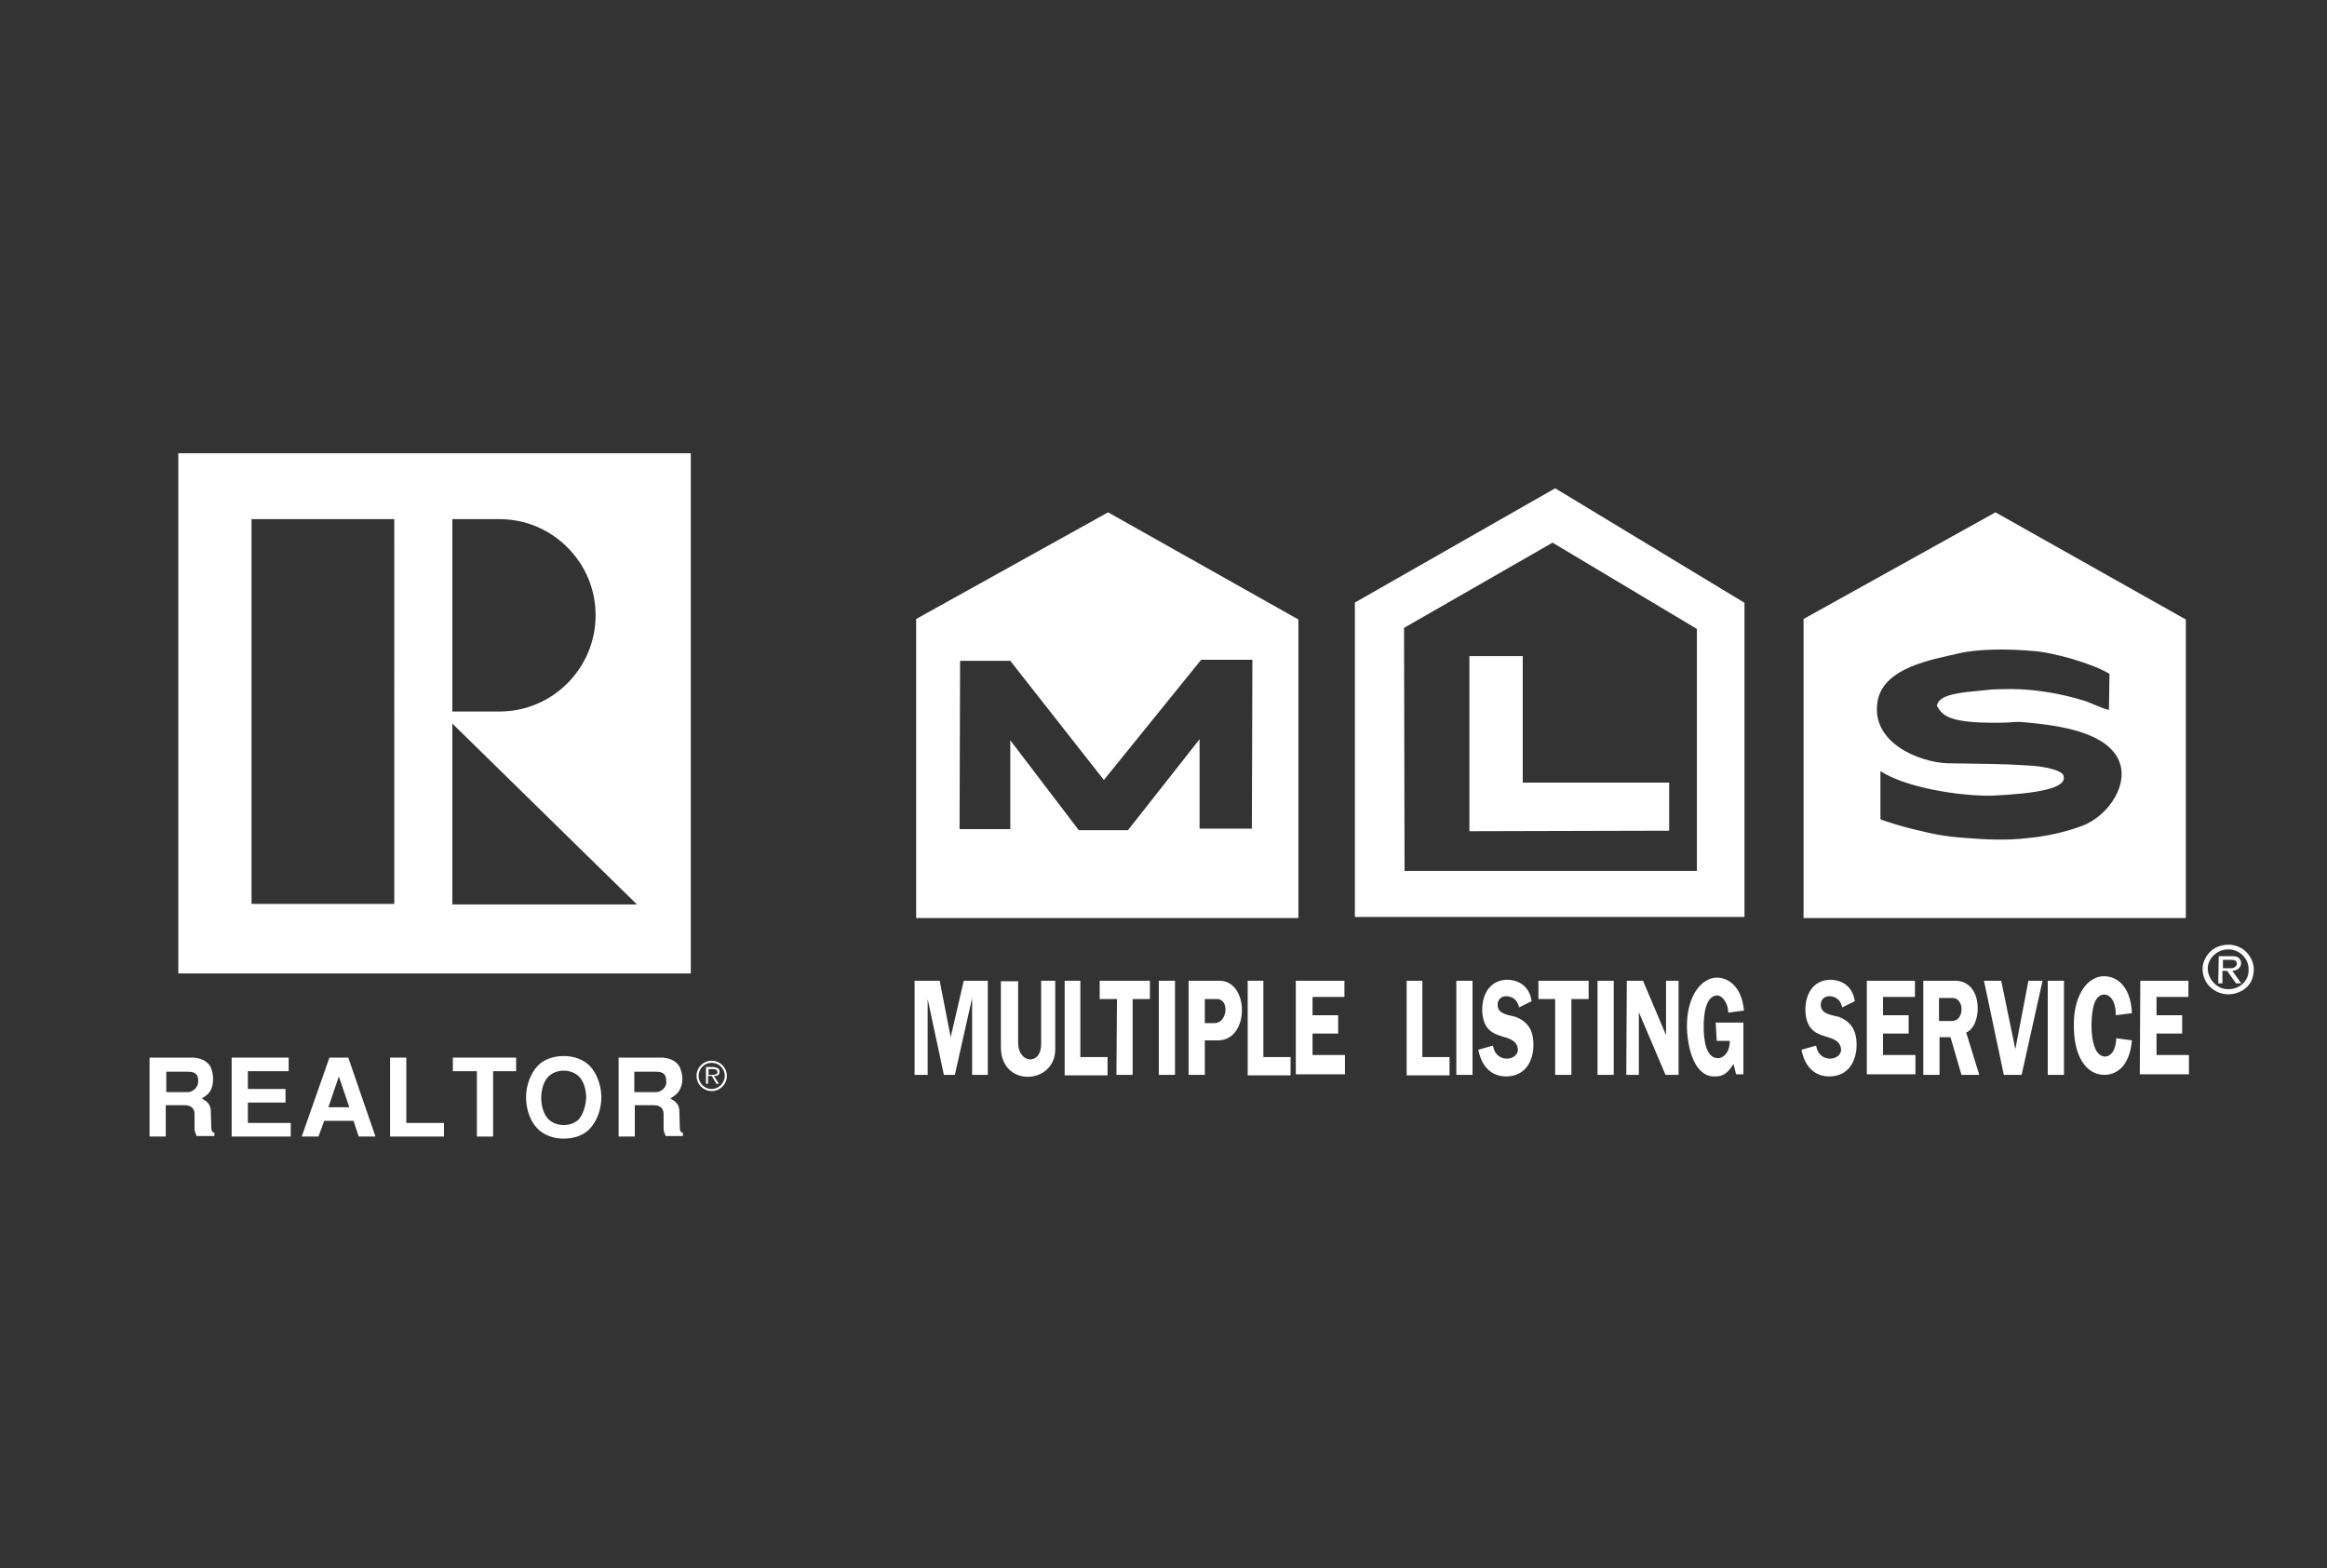 <svg xmlns="http://www.w3.org/2000/svg" xmlns:xlink="http://www.w3.org/1999/xlink" id="Layer_1" x="0px" y="0px" viewBox="0 0 445 300" style="enable-background:new 0 0 445 300;" xml:space="preserve"><rect x="0" y="0" width="445" height="300" fill="#333333" stroke="none"/><style type="text/css">	.st0{fill-rule:evenodd;clip-rule:evenodd;fill:#FFFFFF;}</style><g>	<path class="st0" d="M34.1,86.7v99.5h98V86.7H34.1L34.1,86.7L34.1,86.7z M86.5,99.3h9l0,0c4.9,0,9.5,1.9,13,5.4  c3.5,3.5,5.4,8.1,5.4,13c0,10.1-8.2,18.4-18.4,18.4c0,0-7.5,0-9,0l0,0L86.5,99.3L86.5,99.3L86.5,99.3z M75.4,172.9H48.1V99.3h27.3  V172.9L75.4,172.9L75.4,172.9z M86.5,173v-34.6l35.3,34.6H86.5L86.5,173L86.5,173z"></path>	<polygon class="st0" points="47.4,210.9 54.6,210.9 54.6,208.3 47.4,208.3 47.4,204.9 55.2,204.9 55.2,202.3 44.3,202.3   44.3,217.4 55.6,217.4 55.6,214.8 47.4,214.8 47.4,210.9  "></polygon>	<polygon class="st0" points="77.7,202.3 74.6,202.3 74.6,217.4 84.9,217.4 84.9,214.8 77.7,214.8 77.7,202.3  "></polygon>	<polygon class="st0" points="86.6,204.9 91.2,204.9 91.2,217.4 94.3,217.4 94.3,204.9 98.7,204.9 98.7,202.3 86.6,202.3   86.6,204.9  "></polygon>	<path class="st0" d="M136.1,202.9c-1.6,0-2.9,1.3-2.9,2.9c0,1.6,1.3,2.9,2.9,2.9c1.6,0,2.9-1.3,2.9-2.9  C139,204.2,137.7,202.9,136.1,202.9L136.1,202.9L136.1,202.9L136.1,202.9z M136.1,208.3c-1.4,0-2.5-1.1-2.5-2.5  c0-1.4,1.1-2.5,2.5-2.5c1.4,0,2.5,1.1,2.5,2.5C138.6,207.1,137.5,208.3,136.1,208.3L136.1,208.3L136.1,208.3L136.1,208.3z"></path>	<path class="st0" d="M40.4,215.6c0-0.8-0.1-2.8-0.1-3.4c-0.2-1.4-1.2-1.7-1.7-2.1c1-0.6,1.7-1.1,2-2.4s0.1-2.4-0.1-3  c-0.4-1.6-2-2.3-3.5-2.4l0,0h-8.4v15.1h3.1v-6h3.6l0,0c1.1,0,1.8,0.5,1.9,1.5c0,1.1,0,2.3,0,3c0,0.5,0.2,0.9,0.4,1.4l0,0H41v-0.6  l0,0C40.7,216.6,40.4,216.4,40.4,215.6L40.4,215.6L40.4,215.6L40.4,215.6z M36,208.9h-4.2v-3.9H36l0,0c1.4,0,1.9,0.6,1.9,1.7  C38,208.1,36.7,208.9,36,208.9L36,208.9L36,208.9L36,208.9z"></path>	<path class="st0" d="M66.6,202.3H63l-5.3,15.1h3.2l1.1-3h5.6l1,3h3.2L66.6,202.3L66.6,202.3L66.6,202.3z M62.8,211.8l2-5.9l2,5.9  H62.8L62.8,211.8L62.8,211.8z"></path>	<path class="st0" d="M112.8,203.9c-1.3-1.3-3.1-1.9-5-1.9c-1.9,0-3.8,0.6-5,1.9c-1.4,1.5-2.2,3.8-2.2,6c0,2.3,0.8,4.6,2.2,6  c1.3,1.3,3.1,1.9,5,1.9c1.9,0,3.8-0.6,5-1.9c1.4-1.5,2.2-3.8,2.2-6C115,207.7,114.2,205.4,112.8,203.9L112.8,203.9L112.8,203.9  L112.8,203.9z M110.6,214.2c-0.8,0.7-1.8,1-2.8,1s-2-0.3-2.8-1c-1-0.9-1.5-2.6-1.5-4.2c0-1.6,0.5-3.3,1.5-4.2c0.8-0.7,1.8-1,2.8-1  s2,0.3,2.8,1c1,0.9,1.5,2.6,1.5,4.2C112,211.6,111.5,213.2,110.6,214.2L110.6,214.2L110.6,214.2L110.6,214.2z"></path>	<path class="st0" d="M130,215.6c0-0.8-0.1-2.8-0.1-3.4c-0.2-1.4-1.2-1.7-1.7-2.1c1-0.6,1.7-1.1,2.1-2.4c0.4-1.3,0.1-2.4-0.1-3  c-0.4-1.6-2-2.3-3.5-2.4l0,0h-8.4v15.1h3.1v-6h3.6l0,0c1.1,0,1.8,0.5,1.9,1.5c0,1.1,0,2.3,0,3c0,0.5,0.2,0.9,0.4,1.4l0,0h3.3v-0.6  l0,0C130.2,216.6,130,216.4,130,215.6L130,215.6L130,215.6L130,215.6z M125.5,208.9h-4.2v-3.9h4.2l0,0c1.4,0,1.9,0.6,1.9,1.7  C127.6,208.1,126.3,208.9,125.5,208.9L125.5,208.9L125.5,208.9L125.5,208.9z"></path>	<path class="st0" d="M137.6,205c0-0.3-0.1-0.6-0.4-0.7c-0.2-0.1-0.5-0.2-0.8-0.2l0,0h-1.4v3.2h0.4v-1.5h0.7l0.9,1.5h0.5l-1-1.5l0,0  C137.2,205.9,137.6,205.6,137.6,205L137.6,205L137.6,205L137.6,205z M136.1,205.6h-0.6v-1.1h0.9l0,0c0.4,0,0.8,0.1,0.8,0.6  C137.2,205.6,136.5,205.6,136.1,205.6L136.1,205.6L136.1,205.6L136.1,205.6z"></path></g><g>	<path class="st0" d="M403.4,128.9c-3-1.9-10.9-4.2-14.9-4.4c-4.4-0.4-10.4-0.4-14,0.5c-5.2,1.2-14.1,2.7-15.4,8.9  c-1.6,8.1,7.9,11.9,13.3,12.1c5.6,0.1,11,0.1,14.9,0.4c3.9,0.1,7.3,1.1,7.3,2c0.8,2.4-5.1,3.4-13.7,3.8c-6.1,0.1-16.4-1.5-21.3-4.7  v9.2c0,0.1,4.3,1.5,7.1,2.1c2.8,0.7,5.1,1.2,9.3,1.5c4,0.3,7.7,0.5,11.9,0c4.2-0.4,7.8-1.4,10.2-2.3c5.2-1.9,9.6-8.5,6.7-13.3  c-3.1-5.2-12.8-6.1-18.3-6.6c-1.9-0.1-1.6,0.3-7.9,0.1c-6.3-0.3-7.3-1.6-8.2-3.2c0.3-1.8,3-2.4,7.4-2.8c4.3-0.4,1.8-0.3,6.7-0.4  c5.1,0,10.4,1.1,13.6,2.1c1.6,0.4,3.2,1.4,5.2,1.9L403.4,128.9L403.4,128.9L403.4,128.9z M381.6,98l36.4,20.5v57.1h-73.1v-57.2  L381.6,98L381.6,98z"></path>	<path class="st0" d="M259.2,115.2l38.2-21.8l36.2,21.9v60.1h-74.5V115.2L259.2,115.2L259.2,115.2z M296.9,103.8l-28.4,16.3  l0.1,46.5h55.9v-46.3L296.9,103.8L296.9,103.8z"></path>	<path class="st0" d="M193.2,126.4h-9.6l-0.1,32.2h9.7v-17l13.1,17.2h9.4l13.7-17.4v17.1h10l0.1-32.3h-9.8l-18.6,23L193.2,126.4  L193.2,126.4L193.2,126.4z M211.9,98l36.4,20.5v57.1h-73.1v-57.2L211.9,98L211.9,98z"></path>	<polygon class="st0" points="281,125.5 291.2,125.5 291.2,149.7 319.2,149.7 319.2,158.9 281,159  "></polygon>	<path class="st0" d="M409.3,187.6h9.2v3.1h-6.1v3.5h4.9v3.5h-4.9v4.1h6.2v3.7h-9.4L409.3,187.6L409.3,187.6L409.3,187.6z   M404.7,198.6l3,0.4c-0.5,5.4-3.3,6.6-5.3,6.6c-3.4,0-6-3.5-5.8-10.1c0-2.9,1.2-7.9,5-8.7c2.4-0.4,5.8,1,6.1,7l-3.1,0.4  c0.1-4.4-3-5-4-2.5c-0.9,2-1.3,10.4,2,10.4C403.4,202.1,404.6,201.3,404.7,198.6L404.7,198.6L404.7,198.6z M391.6,187.6h3.1v18  h-3.1V187.6L391.6,187.6L391.6,187.6z M387.9,187.6h2.7l-4,18h-3.4l-3.8-18h3.3l2.7,13.1L387.9,187.6L387.9,187.6L387.9,187.6z   M370.8,190.9v4.4h2.5c2.4,0,2.4-4.4,0.1-4.4H370.8L370.8,190.9L370.8,190.9z M367.8,187.6h6.1c5.5,0,5.2,8.7,2.1,9.9l2.5,8.1h-3.4  l-2.1-7.2h-2.1v7.2h-3.1V187.6L367.8,187.6L367.8,187.6z M357,187.6h9.2v3.1h-6.1v3.5h4.9v3.5h-4.9v4.1h6.2v3.7H357L357,187.6  L357,187.6L357,187.6z M352.3,192.7c-0.3-1.3-1-1.9-2-2.1c-0.9-0.2-2.1,0.2-2.1,1.6c0,1.7,1.8,1.9,3.4,2.3c2.4,0.9,3.7,2.7,3.4,6.3  c-0.5,3.9-2.9,5.1-5.2,5.1c-1.5,0-4.4-0.6-5.3-5.1l2.8-0.8c0.4,2.3,2.1,2.5,2.7,2.5c1.2,0,2.7-1,1.8-2.7c-1.3-2.3-5.9-0.6-6.5-5.8  c-0.3-2.5,0.6-6.4,4.6-6.6c1.8,0,4.3,0.8,4.8,4.1L352.3,192.7L352.3,192.7L352.3,192.7z M328.1,195.6h5.3v9.9H332l-0.5-2  c-1.2,2-2.2,2.4-3.5,2.4c-3.4,0.2-5.2-4.1-5.4-9.3c-0.1-6.4,3-9.6,5.7-9.6c2.2,0,4.8,1.7,5.2,6.3l-3,0.4c0-1.6-1-3.3-2.2-3.3  c-2.1,0.2-2.5,3.5-2.5,6c0,2.1,0.3,6,2.7,6c1.2,0,2.3-1.2,2.3-3.3h-2.5L328.1,195.6L328.1,195.6L328.1,195.6z M311.1,187.6h3.1  l4.4,10.4v-10.4h2.4v18h-2.5l-5.1-12v12h-2.4L311.1,187.6L311.1,187.6L311.1,187.6z M305.5,187.6h3.1v18h-3.1V187.6L305.5,187.6  L305.5,187.6z M297.5,191.1h-3.3v-3.5h9.6v3.5h-3.3v14.5h-3.1V191.1L297.5,191.1L297.5,191.1z M290.5,192.7c-0.3-1.3-1-1.9-2-2.1  c-0.9-0.2-2.1,0.2-2.1,1.6c0,1.7,1.8,1.9,3.4,2.3c2.4,0.9,3.7,2.7,3.4,6.3c-0.5,3.9-2.9,5.1-5.2,5.1c-1.5,0-4.4-0.6-5.3-5.1  l2.8-0.8c0.4,2.3,2.1,2.5,2.7,2.5c1.2,0,2.7-1,1.8-2.7c-1.3-2.3-5.9-0.6-6.5-5.8c-0.3-2.5,0.6-6.4,4.6-6.6c1.8,0,4.3,0.8,4.8,4.1  L290.5,192.7L290.5,192.7L290.5,192.7z M278.5,187.6h3.1v18h-3.1V187.6L278.5,187.6L278.5,187.6z M269,187.6h3v14.6h5.2v3.5H269  L269,187.6L269,187.6L269,187.6z M247.9,187.6h9.2v3.1h-6.1v3.5h4.9v3.5h-4.9v4.1h6.2v3.7h-9.4V187.6L247.9,187.6L247.9,187.6z   M238.6,187.6h3v14.6h5.2v3.5h-8.2V187.6L238.6,187.6L238.6,187.6z M230.4,191.1v4.6h1.9c2.4,0,2.9-4.6,0.4-4.6H230.4L230.4,191.1  L230.4,191.1z M227.3,187.6h5.9c5.7,0,5.8,11.2-0.1,11.4h-2.7v6.6h-3.1V187.6L227.3,187.6L227.3,187.6z M221.6,187.6h3.1v18h-3.1  V187.6L221.6,187.6L221.6,187.6z M213.6,191.1h-3.3v-3.5h9.6v3.5h-3.3v14.5h-3.1L213.6,191.1L213.6,191.1L213.6,191.1z   M203.6,187.6h3v14.6h5.2v3.5h-8.2V187.6L203.6,187.6L203.6,187.6z M199.1,187.6h2.7v13.1c0,6.8-10.4,7.4-10.4-0.4v-12.6h3.3v11.8  c0,3.9,4.4,4.4,4.4,0.2V187.6L199.1,187.6L199.1,187.6z M174.9,187.6h4.8l2.1,10.8l2.5-10.8h4.6v18h-3v-14.7l-3.3,14.7h-2.1  l-3.1-14.5v14.5h-2.5L174.9,187.6L174.9,187.6z"></path>	<path class="st0" d="M425.1,183.6v1.6h1.6c1.2,0,1.6-1.6,0.1-1.6H425.1L425.1,183.6L425.1,183.6z M424.3,182.9h2.8  c2,0,2,2.7-0.2,2.8l1.7,2.4h-1l-1.7-2.4h-0.9v2.4h-0.8L424.3,182.9L424.3,182.9L424.3,182.9z M421.2,185.2c0-1.2,1.1-4.4,4.9-4.5  c3.2,0,4.9,2.7,4.9,4.7c0,3.9-3.4,4.8-4.8,4.8C423.7,190.2,421.2,188.4,421.2,185.2L421.2,185.2L421.2,185.2z M430,185.5  c0.1-1.9-1.5-3.9-3.9-3.9c-2,0-3.8,1.6-3.9,3.5c-0.1,2,1.7,4.2,3.9,4.1C428.1,189.3,430.1,187.7,430,185.5L430,185.5z"></path></g></svg>